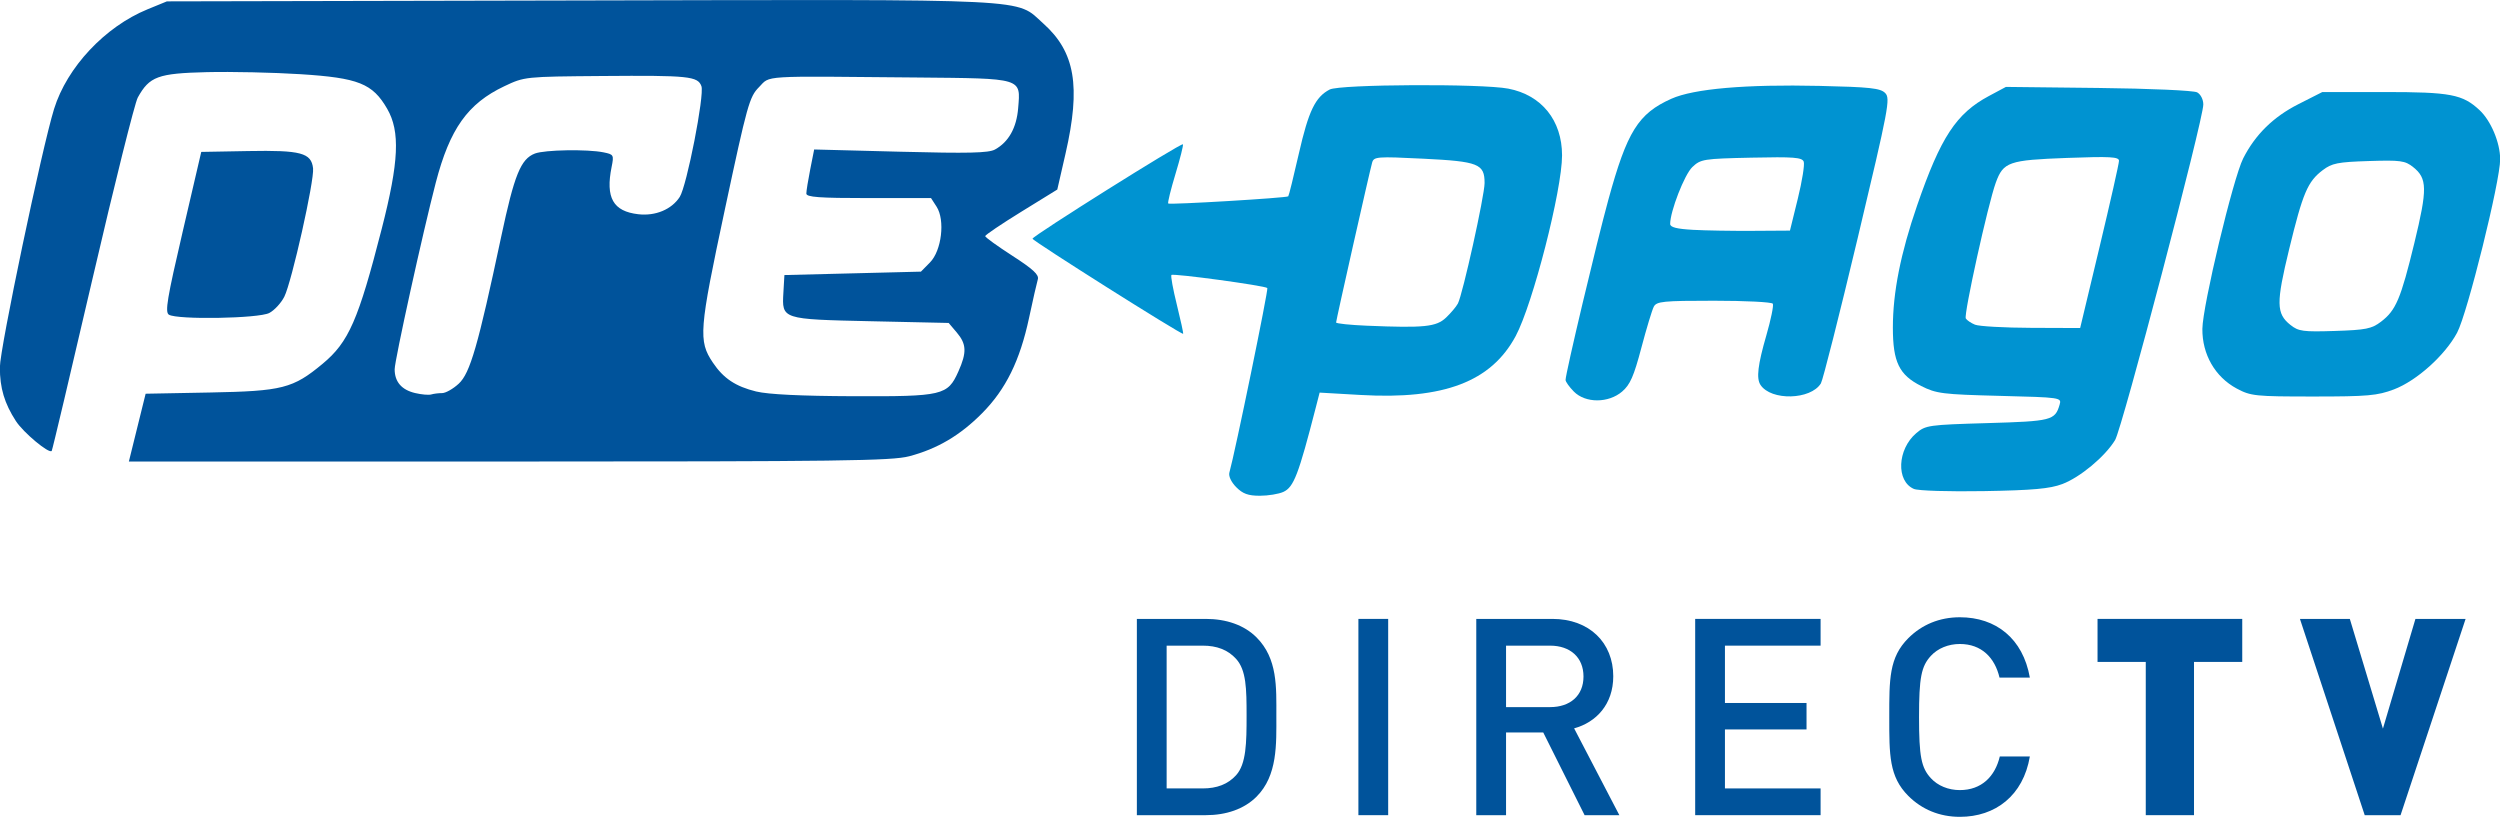 <?xml version="1.0" encoding="UTF-8" standalone="no"?>
<svg
   xmlns:dc="http://purl.org/dc/elements/1.1/"
   xmlns:cc="http://creativecommons.org/ns#"
   xmlns:rdf="http://www.w3.org/1999/02/22-rdf-syntax-ns#"
   xmlns:svg="http://www.w3.org/2000/svg"
   xmlns="http://www.w3.org/2000/svg"
   xmlns:sodipodi="http://sodipodi.sourceforge.net/DTD/sodipodi-0.dtd"
   xmlns:inkscape="http://www.inkscape.org/namespaces/inkscape"
   version="1.1"
   id="VARG"
   x="0px"
   y="0px"
   width="891.48"
   height="291.226"
   viewBox="0 0 891.48 291.226"
   enable-background="new 0 0 165.346 124.752"
   xml:space="preserve"
   inkscape:version="1.0.2 (e86c870879, 2021-01-15, custom)"
   sodipodi:docname="DirecTV Prepago 2008.svg"><defs
     id="defs3010" /><sodipodi:namedview
     pagecolor="#ffffff"
     bordercolor="#666666"
     borderopacity="1"
     objecttolerance="10"
     gridtolerance="10"
     guidetolerance="10"
     inkscape:pageopacity="0"
     inkscape:pageshadow="2"
     inkscape:window-width="1366"
     inkscape:window-height="705"
     id="namedview3008"
     showgrid="false"
     fit-margin-top="0"
     fit-margin-left="0"
     fit-margin-right="0"
     fit-margin-bottom="0"
     inkscape:zoom="0.65475806"
     inkscape:cx="504.20254"
     inkscape:cy="71.975028"
     inkscape:window-x="-8"
     inkscape:window-y="-8"
     inkscape:window-maximized="1"
     inkscape:current-layer="g2986"
     inkscape:document-rotation="0" /><g
     id="g2986"
     transform="matrix(3.14,0,0,3.14,395.625,-92.821)"><g
       id="g961"><g
         id="g945"><path
           d="m 14.381,104.385 c -0.938,-1.031 -2.19,-1.502 -3.787,-1.502 H 6.493 v 16.215 h 4.101 c 1.597,0 2.849,-0.469 3.787,-1.5 1.158,-1.285 1.191,-3.695 1.191,-6.764 0,-3.066 -0.033,-5.164 -1.191,-6.449 z m 2.318,15.654 c -1.41,1.406 -3.444,2.096 -5.762,2.096 H 3.112 V 99.846 h 7.825 c 2.317,0 4.352,0.689 5.762,2.098 2.411,2.412 2.254,5.666 2.254,8.891 0,3.225 0.157,6.792 -2.254,9.204 z"
           id="path2992"
           inkscape:connector-curvature="0"
           style="fill:#00539b" /><rect
           x="28.271"
           y="99.846"
           width="3.381"
           height="22.289"
           id="rect2994"
           style="fill:#00539b" /><path
           d="m 50.046,102.883 h -5.008 v 6.98 h 5.008 c 2.254,0 3.787,-1.283 3.787,-3.475 0,-2.192 -1.533,-3.505 -3.787,-3.505 z m 3.912,19.252 -4.695,-9.391 h -4.225 v 9.391 H 41.657 V 99.846 h 8.639 c 4.227,0 6.918,2.725 6.918,6.512 0,3.193 -1.938,5.229 -4.445,5.918 l 5.137,9.859 z"
           id="path2996"
           inkscape:connector-curvature="0"
           style="fill:#00539b" /><polygon
           points="66.517,100.005 80.759,100.005 80.759,103.042 69.896,103.042 69.896,109.554 79.162,109.554 79.162,112.558 69.896,112.558 69.896,119.257 80.759,119.257 80.759,122.294 66.517,122.294 "
           id="polygon2998"
           style="fill:#00539b"
           transform="translate(0,-0.159)" /><path
           d="m 96.573,122.324 c -2.317,0 -4.321,-0.846 -5.854,-2.379 -2.192,-2.193 -2.161,-4.666 -2.161,-8.955 0,-4.287 -0.031,-6.76 2.161,-8.953 1.532,-1.533 3.536,-2.377 5.854,-2.377 4.101,0 7.167,2.408 7.951,6.855 h -3.444 c -0.531,-2.256 -2.033,-3.82 -4.507,-3.82 -1.315,0 -2.505,0.5 -3.287,1.346 -1.095,1.191 -1.347,2.475 -1.347,6.949 0,4.477 0.252,5.762 1.347,6.949 0.782,0.848 1.972,1.348 3.287,1.348 2.474,0 4.007,-1.564 4.538,-3.82 h 3.413 c -0.751,4.445 -3.911,6.857 -7.951,6.857 z"
           id="path3000"
           inkscape:connector-curvature="0"
           style="fill:#00539b" /><polygon
           points="112.21,100.005 128.644,100.005 128.644,104.89 123.166,104.89 123.166,122.294 117.687,122.294 117.687,104.89 112.21,104.89 "
           id="polygon3002"
           style="fill:#00539b"
           transform="translate(0,-0.159)" /><polygon
           points="154.009,100.005 146.623,122.294 142.552,122.294 135.195,100.005 140.861,100.005 144.62,112.466 148.312,100.005 "
           id="polygon3004"
           style="fill:#00539b"
           transform="translate(0,-0.159)" /></g><g
         id="g936"><path
           id="path97"
           style="fill:#0093d1;fill-opacity:1;stroke-width:0.386"
           d="m 145.858,73.788 c 2.589,-0.982 5.804,-3.865 7.188,-6.446 1.164,-2.17 4.903,-17.238 4.89,-19.706 -0.01,-1.887 -1.052,-4.363 -2.341,-5.565 -1.93,-1.799 -3.293,-2.058 -10.807,-2.058 h -7.05 l -2.721,1.38 c -2.85,1.445 -4.891,3.451 -6.266,6.156 -1.138,2.239 -4.609,16.736 -4.635,19.355 -0.028,2.903 1.448,5.469 3.903,6.783 1.59,0.851 2.099,0.904 8.704,0.904 6.156,0 7.274,-0.098 9.135,-0.804 z m -11.743,-7.327 c -1.615,-1.288 -1.634,-2.471 -0.14,-8.617 1.548,-6.367 2.093,-7.653 3.791,-8.945 1.059,-0.806 1.71,-0.936 5.237,-1.049 3.619,-0.116 4.131,-0.046 5.048,0.685 1.615,1.288 1.634,2.471 0.14,8.617 -1.548,6.367 -2.093,7.653 -3.791,8.945 -1.059,0.806 -1.71,0.936 -5.237,1.049 -3.619,0.116 -4.131,0.046 -5.048,-0.685 z" /><path
           id="path93"
           style="fill:#0093d1;fill-opacity:1;stroke-width:0.386"
           d="m 58.223,74.025 c 0.903,-0.77 1.326,-1.732 2.178,-4.954 0.582,-2.199 1.218,-4.304 1.413,-4.678 0.318,-0.607 1.056,-0.68 6.835,-0.68 3.563,0 6.571,0.152 6.685,0.339 0.114,0.186 -0.218,1.803 -0.736,3.594 -0.972,3.359 -1.153,4.885 -0.665,5.625 1.201,1.824 5.701,1.712 6.86,-0.17 0.223,-0.362 2.102,-7.783 4.176,-16.49 3.535,-14.846 3.73,-15.872 3.124,-16.486 -0.544,-0.552 -1.716,-0.679 -7.454,-0.81 -8.379,-0.191 -14.289,0.322 -16.829,1.461 -3.763,1.687 -5.029,3.717 -7.156,11.476 -1.332,4.859 -4.858,19.707 -4.858,20.458 0,0.2 0.423,0.793 0.941,1.318 1.315,1.333 3.922,1.332 5.486,-0.002 z m 8.04,-18.364 c -1.846,-0.101 -2.587,-0.292 -2.587,-0.666 0,-1.435 1.625,-5.609 2.513,-6.456 0.949,-0.905 1.26,-0.955 6.715,-1.074 4.801,-0.105 5.755,-0.032 5.94,0.456 0.121,0.32 -0.181,2.212 -0.672,4.205 l -0.892,3.624 -4.215,0.027 c -2.318,0.015 -5.379,-0.037 -6.802,-0.115 z" /><path
           id="path87"
           style="fill:#00539b;fill-opacity:1;stroke-width:0.386"
           d="m -22.751,81.379 c 3.208,-0.847 5.795,-2.374 8.291,-4.893 2.69,-2.715 4.29,-5.965 5.33,-10.83 0.434,-2.03 0.881,-3.997 0.994,-4.372 0.156,-0.519 -0.528,-1.153 -2.888,-2.676 -1.7,-1.097 -3.091,-2.102 -3.089,-2.233 0.001,-0.131 1.844,-1.375 4.095,-2.764 l 4.093,-2.525 0.935,-4.08 C -3.236,39.347 -3.902,35.454 -7.517,32.227 c -3.227,-2.88 -0.175,-2.728 -52.605,-2.613 l -46.92,0.103 -2.2,0.901 c -4.828,1.977 -9.143,6.577 -10.612,11.313 -1.377,4.438 -6.157,27.223 -6.157,29.346 0,2.353 0.519,4.092 1.82,6.101 0.85,1.313 3.775,3.75 4.069,3.392 0.07,-0.085 2.158,-8.897 4.639,-19.581 2.482,-10.685 4.792,-19.933 5.135,-20.552 1.325,-2.394 2.289,-2.748 7.836,-2.883 2.778,-0.068 7.567,0.037 10.643,0.233 6.58,0.418 8.185,1.058 9.843,3.926 1.492,2.581 1.336,6.013 -0.62,13.642 -2.66,10.374 -3.747,12.857 -6.706,15.315 -3.375,2.804 -4.572,3.11 -12.766,3.265 l -7.338,0.139 -0.952,3.85 -0.952,3.85 h 43.177 c 37.555,0 43.471,-0.078 45.432,-0.596 z M -78.858,74.196 c -1.533,-0.365 -2.318,-1.278 -2.318,-2.698 0,-1.023 3.205,-15.572 4.668,-21.19 1.594,-6.121 3.63,-8.986 7.786,-10.955 2.292,-1.086 2.326,-1.09 11.113,-1.161 9.833,-0.08 10.858,0.025 11.271,1.156 0.361,0.99 -1.666,11.343 -2.462,12.576 -0.918,1.421 -2.754,2.189 -4.7,1.967 -2.872,-0.328 -3.745,-1.874 -3.036,-5.378 0.273,-1.35 0.235,-1.417 -0.921,-1.651 -1.845,-0.374 -6.688,-0.291 -7.791,0.134 -1.61,0.621 -2.334,2.406 -3.829,9.445 -2.634,12.401 -3.529,15.498 -4.823,16.694 -0.636,0.588 -1.484,1.068 -1.885,1.068 -0.401,0 -0.959,0.069 -1.239,0.154 -0.281,0.085 -1.105,0.012 -1.833,-0.161 z m 38.743,-0.173 c -2.348,-0.576 -3.721,-1.491 -4.924,-3.283 -1.664,-2.478 -1.571,-3.653 1.364,-17.397 2.548,-11.933 2.785,-12.781 3.873,-13.884 1.332,-1.351 -0.072,-1.265 17.901,-1.097 12.122,0.113 11.816,0.021 11.532,3.486 -0.183,2.236 -1.085,3.844 -2.632,4.693 -0.724,0.398 -3.019,0.451 -10.728,0.251 l -9.807,-0.255 -0.444,2.242 c -0.244,1.233 -0.444,2.475 -0.444,2.76 0,0.413 1.436,0.518 7.08,0.518 h 7.08 l 0.631,0.976 c 0.986,1.525 0.575,4.989 -0.75,6.334 l -1.028,1.043 -7.752,0.194 -7.752,0.194 -0.114,1.977 c -0.176,3.059 -0.226,3.042 9.978,3.268 l 8.79,0.194 0.924,1.09 c 1.108,1.307 1.146,2.261 0.179,4.421 -1.219,2.722 -1.754,2.847 -11.978,2.81 -5.887,-0.022 -9.627,-0.204 -10.979,-0.536 z M -95.412,65.103 c 0.58,-0.304 1.346,-1.135 1.704,-1.846 0.845,-1.684 3.424,-13.197 3.266,-14.582 -0.201,-1.757 -1.374,-2.07 -7.368,-1.96 l -5.33,0.097 -2.111,9.067 c -1.766,7.585 -2.022,9.124 -1.568,9.416 0.928,0.596 10.203,0.439 11.407,-0.192 z" /><path
           id="path83"
           style="fill:#0093d1;fill-opacity:1;stroke-width:0.386"
           d="m 108.202,84.535 c 2.027,-0.762 4.861,-3.123 6.002,-5 0.8,-1.316 10.018,-36.38 10.018,-38.106 0,-0.571 -0.301,-1.163 -0.701,-1.38 -0.391,-0.212 -5.34,-0.433 -11.209,-0.499 l -10.508,-0.119 -1.94,1.038 c -3.705,1.983 -5.472,4.678 -8.143,12.426 -1.875,5.438 -2.754,9.869 -2.754,13.873 7.58e-4,3.907 0.711,5.371 3.214,6.629 1.725,0.867 2.43,0.955 8.919,1.12 6.959,0.177 7.043,0.189 6.804,1.001 -0.526,1.785 -0.901,1.881 -8.21,2.093 -6.675,0.194 -7.016,0.242 -8.075,1.146 -2.154,1.838 -2.304,5.455 -0.263,6.33 0.485,0.208 3.992,0.317 7.957,0.248 5.564,-0.097 7.476,-0.269 8.888,-0.8 z M 98.299,66.436 c -0.453,-0.185 -0.925,-0.504 -1.05,-0.71 -0.255,-0.418 2.524,-13.005 3.405,-15.418 0.86,-2.357 1.465,-2.567 8.099,-2.812 4.895,-0.181 5.891,-0.126 5.894,0.326 0.002,0.299 -0.989,4.695 -2.203,9.768 l -2.208,9.224 -5.556,-0.021 c -3.056,-0.011 -5.927,-0.172 -6.379,-0.358 z" /><path
           id="path79"
           style="fill:#0093d1;fill-opacity:1;stroke-width:0.386"
           d="m 19.755,85.421 c 1.176,-0.543 1.71,-1.934 3.68,-9.594 l 0.432,-1.68 4.672,0.269 c 9.432,0.543 14.815,-1.505 17.596,-6.693 1.94,-3.62 5.269,-16.596 5.264,-20.522 -0.005,-3.972 -2.323,-6.847 -6.107,-7.574 -3.01,-0.579 -19.132,-0.499 -20.283,0.101 -1.636,0.853 -2.395,2.43 -3.499,7.269 -0.595,2.611 -1.137,4.797 -1.205,4.86 -0.2,0.184 -13.473,0.977 -13.633,0.815 -0.08,-0.082 0.293,-1.597 0.829,-3.368 0.536,-1.771 0.915,-3.282 0.841,-3.357 C 8.153,45.755 -8.753,56.369 -8.738,56.669 -8.726,56.921 8.219,67.619 8.367,67.468 8.412,67.423 8.092,65.941 7.655,64.176 7.217,62.411 6.939,60.886 7.037,60.788 7.24,60.581 17.661,62 17.928,62.271 c 0.145,0.147 -3.664,18.67 -4.31,20.96 -0.112,0.396 0.207,1.076 0.774,1.651 0.745,0.755 1.357,0.978 2.688,0.978 0.948,0 2.151,-0.198 2.674,-0.439 z M 29.283,66.552 c -1.95,-0.081 -3.545,-0.247 -3.545,-0.369 0,-0.263 3.795,-17.103 4.091,-18.153 0.192,-0.682 0.539,-0.708 5.817,-0.447 6.261,0.31 6.954,0.585 6.954,2.762 0,1.427 -2.489,12.668 -3.031,13.686 -0.191,0.359 -0.797,1.079 -1.346,1.6 -1.108,1.051 -2.461,1.19 -8.939,0.92 z" /></g></g></g></svg>
